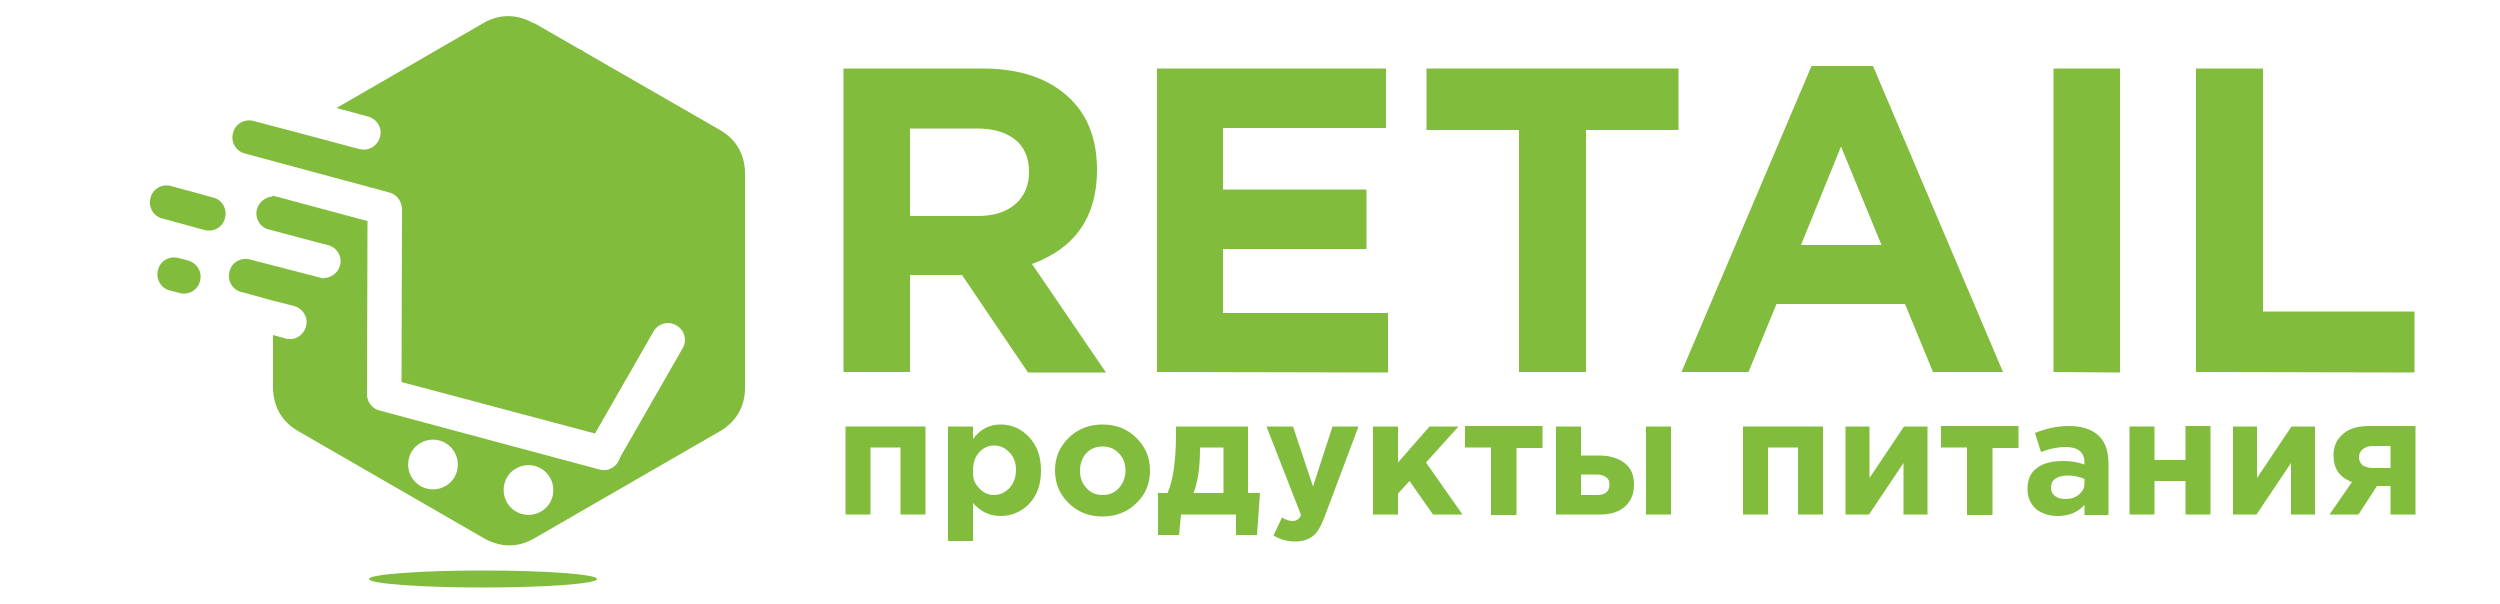 <?xml version="1.0" encoding="utf-8"?>
<!-- Generator: Adobe Illustrator 20.1.0, SVG Export Plug-In . SVG Version: 6.00 Build 0)  -->
<svg version="1.1" id="Слой_1" xmlns="http://www.w3.org/2000/svg" xmlns:xlink="http://www.w3.org/1999/xlink" x="0px" y="0px"
	 viewBox="0 0 500 120.7" style="enable-background:new 0 0 500 120.7;" xml:space="preserve">
<style type="text/css">
	.st0{fill:#81bc3d;}
</style>
<g style="">
	<g>
		<g>
			<g>
				<path class="st0" d="M37.6,52.1l-1.9-0.5c-1.8-0.5-3.7,0.6-4.1,2.4c-0.5,1.8,0.6,3.7,2.4,4.1l1.9,0.5c1.8,0.5,3.7-0.6,4.1-2.4
					C40.5,54.4,39.4,52.6,37.6,52.1z"/>
				<path class="st0" d="M45,43.6c0.5-1.8-0.6-3.7-2.4-4.1l-8.4-2.3c-1.8-0.5-3.7,0.6-4.1,2.4c-0.5,1.8,0.6,3.7,2.4,4.1l8.4,2.3
					C42.7,46.5,44.6,45.4,45,43.6z"/>
				<g>
					<path class="st0" d="M128,68.4c7.9-13.4,10.5-29.7,5.8-36.3l-17.3-22c-8.9-3-19.9-9.9-27.8,3.4c-8,13.5-10.6,29.8-5.8,36.4
						l10.2,27C97.8,83.5,120.1,81.8,128,68.4z"/>
					<path class="st0" d="M144,26L106.8,4.6c-1.2,16.3,16.4,43.3-1.2,46.9c-16.2,3.3,6.8-17.5,5-21.2C114.2,53,97.5,35,97.5,46.2
						c0,31.2-0.9,46-0.9,14.8c0-10.7,7.5,30.8,14,11.1l-3.8-67.4c-3.3-1.9-6.8-2-10.1-0.1l-29.4,17l6.3,1.7c1.8,0.5,2.9,2.3,2.4,4.1
						c-0.5,1.8-2.3,2.9-4.1,2.4h-0.1l-12.7-3.4l0,0l-8.4-2.2c-1.8-0.5-3.7,0.6-4.1,2.4c-0.5,1.8,0.6,3.7,2.4,4.1l5.9,1.6l0,0l23,6.2
						c1.5,0.4,2.5,1.8,2.5,3.4l-0.1,34.5L119,86.7l11.7-20.4c0.9-1.6,3-2.2,4.6-1.2c1.6,0.9,2.2,3,1.2,4.6L124,91.5l0,0
						c-0.5,1.8-2.3,2.9-4.1,2.4l-44-11.8c-1.6-0.4-2.6-1.9-2.5-3.5l0,0l0.1-34.4l-4.9-1.3l0,0l-13-3.5h-0.1l-1-0.3v0.2
						c-1.4,0.1-2.7,1.1-3.1,2.5c-0.5,1.8,0.6,3.7,2.4,4.1l10.9,2.9l0.9,0.2l0,0c1.8,0.5,2.9,2.3,2.4,4.1c-0.4,1.5-1.8,2.5-3.3,2.5
						v0.1L50,51.9c-1.8-0.5-3.7,0.6-4.1,2.4c-0.5,1.8,0.6,3.7,2.4,4.1l6.2,1.7l4.3,1.1c1.8,0.5,2.9,2.3,2.4,4.1s-2.3,2.9-4.1,2.4
						L54.6,67v10.4c0,3.8,1.7,6.9,5,8.8l37.1,21.4c3.3,1.9,6.8,2,10.1,0.1l37.1-21.4c3.3-1.9,5.1-4.9,5.1-8.7V34.7
						C149,31,147.3,27.9,144,26z M91.4,94.2c-0.7,2.7-3.5,4.2-6.1,3.5c-2.7-0.7-4.2-3.5-3.5-6.1c0.7-2.7,3.5-4.2,6.1-3.5
						C90.5,88.8,92.1,91.5,91.4,94.2z M110.5,99.3c-0.7,2.7-3.5,4.2-6.1,3.5c-2.7-0.7-4.2-3.5-3.5-6.1c0.7-2.7,3.5-4.2,6.1-3.5
						S111.2,96.6,110.5,99.3z"/>
				</g>
				<ellipse class="st0" cx="96.6" cy="115.8" rx="22.8" ry="1.7"/>
			</g>
		</g>
		<g>
			<path class="st0" d="M168.7,74.4V13.7h27.8c7.7,0,13.6,2.1,17.7,6.2c3.5,3.5,5.2,8.2,5.2,14.1c0,9.3-4.3,15.6-13,18.8l14.8,21.7
				h-15.6L192.4,55H182v19.4H168.7z M182,43.2h13.5c3.2,0,5.8-0.8,7.6-2.4c1.8-1.6,2.7-3.7,2.7-6.4c0-2.8-0.9-5-2.8-6.5
				c-1.9-1.5-4.4-2.2-7.7-2.2H182V43.2z"/>
			<path class="st0" d="M231.4,74.4V13.7h45.8v11.9h-32.6v12.3h28.7v11.9h-28.7v12.8h33v11.9L231.4,74.4L231.4,74.4z"/>
			<path class="st0" d="M303.8,74.4V26h-18.5V13.7h50.4V26h-18.5v48.4H303.8z"/>
			<path class="st0" d="M336.3,74.4l26-61.2h12.3l26,61.2h-14L381,60.8h-25.7l-5.6,13.6H336.3z M360.2,49h16.1l-8.1-19.7L360.2,49z"
				/>
			<path class="st0" d="M410.7,74.4V13.7H424v60.8L410.7,74.4L410.7,74.4z"/>
			<path class="st0" d="M439.2,74.4V13.7h13.4v48.6h30.3v12.2L439.2,74.4L439.2,74.4z"/>
		</g>
		<g>
			<path class="st0" d="M185.1,85.3v17.6h-5V89.5h-6v13.4h-5V85.3H185.1z"/>
			<path class="st0" d="M189.6,108.2V85.3h5v2.5c1.4-1.9,3.2-2.9,5.5-2.9c2.2,0,4.1,0.8,5.7,2.5s2.4,3.9,2.4,6.7
				c0,2.8-0.8,5-2.4,6.7c-1.6,1.6-3.5,2.4-5.7,2.4s-4-0.9-5.5-2.6v7.6H189.6z M195.8,97.6c0.8,0.9,1.8,1.4,3,1.4s2.2-0.5,3.1-1.4
				c0.8-0.9,1.3-2.1,1.3-3.6c0-1.4-0.4-2.6-1.3-3.5c-0.8-0.9-1.9-1.4-3.1-1.4c-1.2,0-2.2,0.5-3,1.4s-1.2,2.1-1.2,3.6
				C194.5,95.6,194.9,96.7,195.8,97.6z"/>
			<path class="st0" d="M227.3,100.6c-1.8,1.8-4.1,2.7-6.8,2.7s-5-0.9-6.8-2.7c-1.8-1.8-2.7-3.9-2.7-6.5s0.9-4.7,2.7-6.5
				s4.1-2.7,6.8-2.7s5,0.9,6.8,2.7c1.8,1.8,2.7,3.9,2.7,6.5S229.1,98.9,227.3,100.6z M220.5,99c1.4,0,2.5-0.5,3.3-1.4
				s1.3-2.1,1.3-3.5c0-1.3-0.4-2.5-1.3-3.4c-0.9-1-2-1.4-3.3-1.4c-1.4,0-2.5,0.5-3.3,1.4s-1.2,2.1-1.2,3.5c0,1.3,0.4,2.5,1.3,3.4
				C218,98.5,219.2,99,220.5,99z"/>
			<path class="st0" d="M247.3,102.9h-11.1l-0.4,4.1h-4.2v-8.4h1.9c1.1-2.4,1.7-6.4,1.7-11.8v-1.5h14.4v13.3h2.4l-0.6,8.4h-4.2v-4.1
				H247.3z M238.7,98.6h6v-9.1H240v0.4C240,93.7,239.5,96.6,238.7,98.6z"/>
			<path class="st0" d="M259.1,108.3c-1.6,0-3.1-0.4-4.4-1.2l1.7-3.6c0.8,0.5,1.5,0.7,2.1,0.7c0.8,0,1.4-0.4,1.7-1.2l-6.9-17.7h5.3
				l4,12l3.9-12h5.2l-6.8,18.1c-0.7,1.8-1.4,3.1-2.3,3.8C261.7,107.9,260.5,108.3,259.1,108.3z"/>
			<path class="st0" d="M274.6,102.9V85.3h5v7.2l6.3-7.2h5.8l-6.5,7.2l7.3,10.4h-5.9l-4.7-6.7l-2.3,2.5v4.2H274.6z"/>
			<path class="st0" d="M308.5,85.3v4.3h-5.2V103h-5.1V89.5H293v-4.3h15.5V85.3z"/>
			<path class="st0" d="M311.2,102.9V85.3h5v5.8h3.6c2.1,0,3.8,0.5,5.1,1.5c1.3,1,1.9,2.4,1.9,4.3s-0.6,3.3-1.8,4.4
				c-1.2,1.1-2.9,1.6-5,1.6C320,102.9,311.2,102.9,311.2,102.9z M319.3,94.9h-3.1V99h3.2c1.6,0,2.5-0.7,2.5-2.1
				c0-0.6-0.2-1.1-0.6-1.4C320.8,95.1,320.2,94.9,319.3,94.9z M329.2,102.9V85.3h5v17.6H329.2z"/>
			<path class="st0" d="M364.6,85.3v17.6h-5V89.5h-6v13.4h-5V85.3H364.6z"/>
			<path class="st0" d="M385.5,85.3v17.6h-4.8V92.6l-6.9,10.3h-4.7V85.3h4.8v10.3l6.9-10.3H385.5z"/>
			<path class="st0" d="M403.7,85.3v4.3h-5.2V103h-5.1V89.5h-5.2v-4.3h15.5V85.3z"/>
			<path class="st0" d="M411.5,103.2c-1.7,0-3.2-0.5-4.3-1.4c-1.1-1-1.7-2.3-1.7-4c0-1.9,0.6-3.3,1.9-4.2c1.3-1,3-1.4,5.2-1.4
				c1.5,0,2.9,0.2,4.3,0.7v-0.3c0-2.2-1.3-3.2-3.8-3.2c-1.5,0-3.1,0.3-4.9,1l-1.2-3.8c2.1-0.9,4.4-1.4,6.8-1.4c2.7,0,4.6,0.7,6,2
				c1.3,1.3,1.9,3.1,1.9,5.6V103h-4.8v-2C415.5,102.5,413.7,103.2,411.5,103.2z M413,99.8c1.2,0,2.1-0.3,2.8-0.9
				c0.7-0.6,1.1-1.3,1.1-2.2v-0.9c-0.9-0.4-2-0.7-3.2-0.7c-1.1,0-1.9,0.2-2.6,0.6c-0.6,0.4-0.9,1-0.9,1.9c0,0.7,0.3,1.2,0.8,1.6
				C411.5,99.6,412.2,99.8,413,99.8z"/>
			<path class="st0" d="M442.1,85.3v17.6h-5v-6.7h-6.2v6.7h-5V85.3h5V92h6.2v-6.8h5V85.3z"/>
			<path class="st0" d="M463,85.3v17.6h-4.8V92.6l-6.9,10.3h-4.7V85.3h4.8v10.3l6.9-10.3H463z"/>
			<path class="st0" d="M483.1,85.3v17.6h-5v-5.7h-2.7l-3.7,5.7h-5.8l4.5-6.5c-2.5-0.9-3.7-2.7-3.7-5.3c0-1.8,0.6-3.2,1.9-4.3
				c1.2-1.1,3-1.6,5.3-1.6h9.2V85.3z M474.7,93.6h3.4v-4.4h-3.4c-0.9,0-1.6,0.2-2.1,0.6s-0.8,0.9-0.8,1.7c0,0.7,0.3,1.2,0.8,1.6
				C473.1,93.4,473.8,93.6,474.7,93.6z"/>
		</g>
	</g>
</g>
</svg>

